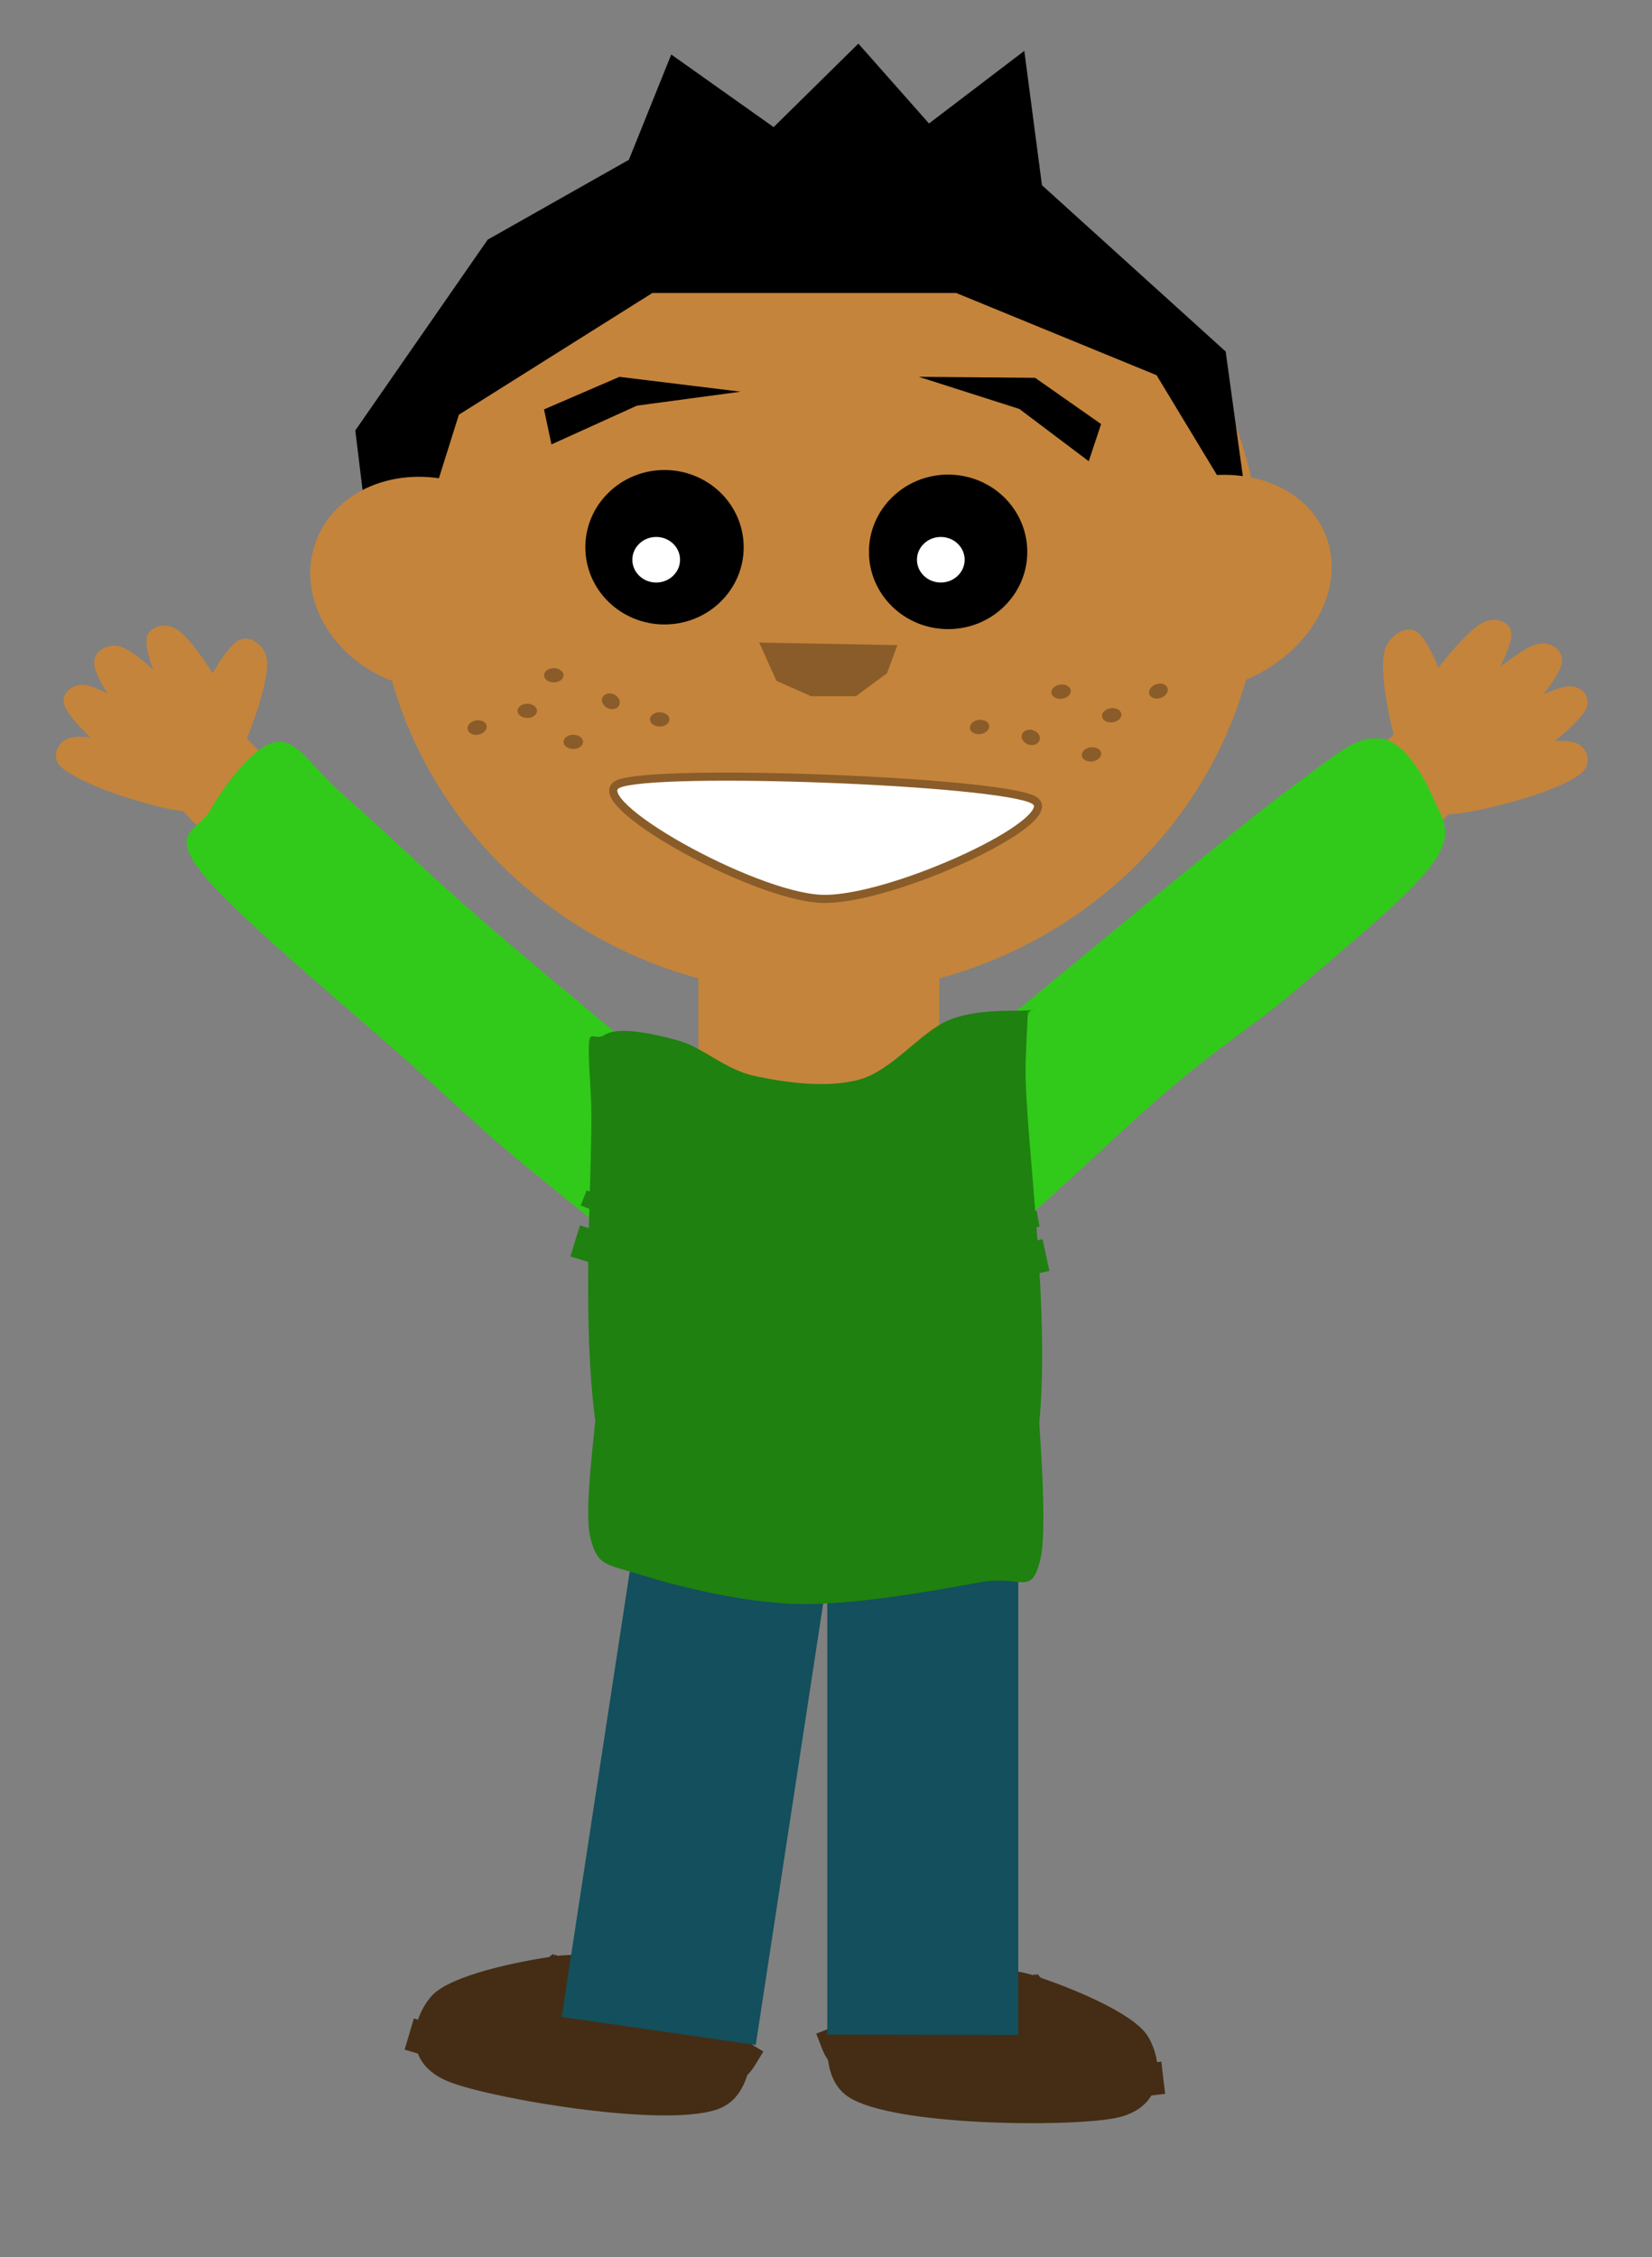<?xml version="1.0" encoding="UTF-8"?>
<svg fill="none" stroke-linecap="square" stroke-miterlimit="10" version="1.1" viewBox="0.0 0.0 407.0 556.0" xmlns="http://www.w3.org/2000/svg">
 <rect x="0.0" y="0.0" width="407.0" height="556.0" fill="#808080" stroke="none"/>
 <clipPath id="a">
  <path d="m0 0h407v556h-407v-556z"/>
 </clipPath>
 <g clip-path="url(#a)">
  <path d="m0 0h407.69v556.79h-407.69z" fill="#000" fill-opacity="0"/>
  <path d="m212.13 478.99c-3.468 5.041-13.007 29.673-2.636 36.642 10.371 6.969 52.778 7.408 64.862 5.171 12.085-2.237 10.957-13.056 7.646-18.591-3.311-5.535-18.895-11.812-27.512-14.616-8.617-2.805-17.13-0.777-24.189-2.212-7.06-1.434-14.702-11.436-18.17-6.394z" fill="#442d14"/>
  <path d="m212.13 478.99c-3.468 5.041-13.007 29.673-2.636 36.642 10.371 6.969 52.778 7.408 64.862 5.171 12.085-2.237 10.957-13.056 7.646-18.591-3.311-5.535-18.895-11.812-27.512-14.616-8.617-2.805-17.13-0.777-24.189-2.212-7.06-1.434-14.702-11.436-18.17-6.394z" stroke="#442d14" stroke-linecap="butt" stroke-linejoin="round" stroke-width="2"/>
  <path d="m245.76 487.2c1.042 4.304 2.296 8.625 4.293 12.449" fill="#000" fill-opacity="0" fill-rule="evenodd"/>
  <path d="m245.76 487.2c1.042 4.304 2.296 8.625 4.293 12.449" fill-rule="evenodd" stroke="#442d14" stroke-linecap="butt" stroke-linejoin="round" stroke-width="2"/>
  <path d="m255.46 487.64c-5.527 4.626-12.319 6.998-18.877 9.169" fill="#000" fill-opacity="0" fill-rule="evenodd"/>
  <path d="m255.46 487.64c-5.527 4.626-12.319 6.998-18.877 9.169" fill-rule="evenodd" stroke="#442d14" stroke-linecap="butt" stroke-linejoin="round" stroke-width="2"/>
  <path d="m254.49 487.6c2.316 6.046 3.074 13.266 6.949 18.139" fill="#000" fill-opacity="0" fill-rule="evenodd"/>
  <path d="m254.49 487.6c2.316 6.046 3.074 13.266 6.949 18.139" fill-rule="evenodd" stroke="#442d14" stroke-linecap="butt" stroke-linejoin="round" stroke-width="2"/>
  <path d="m266.79 494.84c-5.842 2.549-11.232 6.322-16.938 9.257" fill="#000" fill-opacity="0" fill-rule="evenodd"/>
  <path d="m266.79 494.84c-5.842 2.549-11.232 6.322-16.938 9.257" fill-rule="evenodd" stroke="#442d14" stroke-linecap="butt" stroke-linejoin="round" stroke-width="2"/>
  <path d="m282.61 512.27c-16.442 1.933-33.401 1.085-49.399-3.356-8.871-2.462-23.284 3.881-26.947-5.679" fill="#000" fill-opacity="0" fill-rule="evenodd"/>
  <path d="m282.61 512.27c-16.442 1.933-33.401 1.085-49.399-3.356-8.871-2.462-23.284 3.881-26.947-5.679" fill-rule="evenodd" stroke="#442d14" stroke-linecap="butt" stroke-linejoin="round" stroke-width="8"/>
  <path d="m180.94 481.79c2.588 5.573 7.83 31.504-3.755 36.546-11.585 5.042-54.06-1.971-65.752-6.295s-8.678-14.781-4.402-19.65c4.276-4.869 20.952-8.314 30.057-9.563 9.105-1.249 17.262 2.242 24.571 2.069 7.309-0.173 16.694-8.68 19.282-3.107z" fill="#442d14"/>
  <path d="m180.94 481.79c2.588 5.573 7.83 31.504-3.755 36.546-11.585 5.042-54.06-1.971-65.752-6.295s-8.678-14.781-4.402-19.65c4.276-4.869 20.952-8.314 30.057-9.563 9.105-1.249 17.262 2.242 24.571 2.069 7.309-0.173 16.694-8.68 19.282-3.107z" stroke="#442d14" stroke-linecap="butt" stroke-linejoin="round" stroke-width="2"/>
  <path d="m145.88 483.97c-1.792 4.055-3.799 8.09-6.463 11.505" fill="#000" fill-opacity="0" fill-rule="evenodd"/>
  <path d="m145.88 483.97c-1.792 4.055-3.799 8.09-6.463 11.505" fill-rule="evenodd" stroke="#442d14" stroke-linecap="butt" stroke-linejoin="round" stroke-width="2"/>
  <path d="m136.11 482.7c4.719 5.526 11.096 9.054 17.274 12.344" fill="#000" fill-opacity="0" fill-rule="evenodd"/>
  <path d="m136.11 482.7c4.719 5.526 11.096 9.054 17.274 12.344" fill-rule="evenodd" stroke="#442d14" stroke-linecap="butt" stroke-linejoin="round" stroke-width="2"/>
  <path d="m137.08 482.82c-3.37 5.548-5.387 12.524-10.111 16.642" fill="#000" fill-opacity="0" fill-rule="evenodd"/>
  <path d="m137.08 482.82c-3.37 5.548-5.387 12.524-10.111 16.642" fill-rule="evenodd" stroke="#442d14" stroke-linecap="butt" stroke-linejoin="round" stroke-width="2"/>
  <path d="m123.52 487.8c5.396 3.535 10.128 8.197 15.32 12.09" fill="#000" fill-opacity="0" fill-rule="evenodd"/>
  <path d="m123.52 487.8c5.396 3.535 10.128 8.197 15.32 12.09" fill-rule="evenodd" stroke="#442d14" stroke-linecap="butt" stroke-linejoin="round" stroke-width="2"/>
  <path d="m104.66 502.18c16.102 4.79 33.206 6.933 49.976 5.368 9.298-0.867 22.603 7.91 27.932-0.861" fill="#000" fill-opacity="0" fill-rule="evenodd"/>
  <path d="m104.66 502.18c16.102 4.79 33.206 6.933 49.976 5.368 9.298-0.867 22.603 7.91 27.932-0.861" fill-rule="evenodd" stroke="#442d14" stroke-linecap="butt" stroke-linejoin="round" stroke-width="8"/>
  <path d="m250.87 334.46v166.8l-47.055-0.095v-166.8z" fill="#134f5c"/>
  <path d="m211.39 338.79l-25.197 164.94-47.811-6.898 25.197-164.94z" fill="#134f5c"/>
  <path d="m61.578 185.44c0.316-3.49-4.616-11.991-7.633-17.07s-7.495-11.561-10.466-13.404c-2.971-1.843-6.936-0.562-7.359 2.348-0.422 2.911 2.169 9.782 4.824 15.115 2.654 5.333 7.663 14.714 11.102 16.882 3.439 2.168 9.215-0.382 9.531-3.872z" fill="#c5843b"/>
  <path d="m53.937 185.33c-0.426-3.557-7.024-10.838-11.033-15.171-4.01-4.333-9.74-9.712-13.025-10.829-3.284-1.117-6.882 1.121-6.681 4.126 0.2 3.005 4.173 9.229 7.883 13.903 3.71 4.674 10.567 12.815 14.377 14.143 3.809 1.328 8.905-2.615 8.479-6.173z" fill="#c5843b"/>
  <path d="m49.753 189.29c-1.223-3.25-9.099-9.023-13.864-12.446-4.765-3.423-11.387-7.556-14.727-8.093-3.34-0.537-6.196 2.102-5.312 4.872 0.884 2.77 6.052 7.961 10.615 11.749 4.563 3.787 12.881 10.321 16.763 10.975 3.881 0.653 7.748-3.805 6.525-7.055z" fill="#c5843b"/>
  <path d="m50.993 190.45c-2.286-2.634-11.534-5.162-17.104-6.626-5.57-1.464-13.085-2.904-16.317-2.156-3.232 0.747-4.877 4.335-3.072 6.639 1.804 2.304 8.38 5.299 13.897 7.186 5.518 1.886 15.443 4.973 19.209 4.133 3.766-0.84 5.673-6.542 3.387-9.175z" fill="#c5843b"/>
  <path d="m57.35 178.43l-16.586 17.046 21.741 22.017 16.586-17.046z" fill="#c5843b"/>
  <path d="m53.75 194.21c2.978-1.697 6.4-10.489 8.398-15.799 1.998-5.31 4.127-12.601 3.592-16.06-0.535-3.459-4.211-5.982-6.801-4.697-2.589 1.286-6.293 7.253-8.736 12.409-2.443 5.156-6.511 14.505-5.92 18.529 0.591 4.024 6.489 7.315 9.466 5.618z" fill="#c5843b"/>
  <path d="m342.03 184.68c0.19-3.695 6.517-12.412 10.368-17.617 3.851-5.205 9.414-11.817 12.74-13.613 3.327-1.796 7.215-0.25 7.219 2.839 0.005 3.089-3.675 10.205-7.192 15.695-3.517 5.49-10.052 15.132-13.908 17.248-3.856 2.116-9.418-0.858-9.228-4.552z" fill="#c5843b"/>
  <path d="m349.91 184.94c0.963-3.729 8.822-11.078 13.585-15.448 4.763-4.37 11.449-9.756 14.991-10.772 3.542-1.015 6.91 1.522 6.261 4.679-0.65 3.158-5.654 9.523-10.159 14.267-4.505 4.744-12.758 12.986-16.871 14.199-4.113 1.212-8.77-3.197-7.807-6.926z" fill="#c5843b"/>
  <path d="m353.62 189.32c1.738-3.366 10.688-9.062 16.093-12.435 5.405-3.373 12.824-7.403 16.337-7.804 3.513-0.401 6.061 2.522 4.743 5.398s-7.399 8.093-12.65 11.86c-5.251 3.767-14.769 10.244-18.856 10.741-4.087 0.497-7.405-4.394-5.667-7.76z" fill="#c5843b"/>
  <path d="m352.18 190.48c2.74-2.663 12.622-4.872 18.565-6.14 5.944-1.268 13.883-2.414 17.095-1.467 3.212 0.947 4.374 4.811 2.179 7.151s-9.399 5.172-15.351 6.888c-5.952 1.716-16.613 4.479-20.361 3.408-3.748-1.072-4.867-7.176-2.127-9.839z" fill="#c5843b"/>
  <path d="m347.42 177.5l14.537 18.788-25.606 22.135-14.537-18.788z" fill="#c5843b"/>
  <path d="m348.79 194.31c-2.811-1.936-5.032-11.373-6.302-17.07-1.271-5.696-2.383-13.487-1.322-17.107 1.061-3.62 5.213-6.098 7.686-4.615 2.473 1.483 5.4 7.957 7.15 13.513 1.75 5.556 4.553 15.611 3.351 19.825s-7.752 7.39-10.563 5.455z" fill="#c5843b"/>
  <path d="m613.81 304.16c1.904-3.237 1.491-15.017 1.183-22.102-0.308-7.085-1.258-16.558-3.031-20.41-1.773-3.852-5.88-5.293-7.608-2.701s-2.63 11.161-2.761 18.25c-0.131 7.089-0.06 19.792 1.976 24.286 2.036 4.494 8.336 5.915 10.24 2.677z" fill="#c5843b"/>
  <path d="m610.09 313.72c1.555-3.813-1.1-15.521-2.765-22.546-1.665-7.025-4.5-16.258-7.223-19.604-2.724-3.346-7.642-3.582-9.118-0.47-1.476 3.112-0.906 11.984 0.263 19.142 1.169 7.158 3.608 19.895 6.749 23.807 3.141 3.913 10.54 3.482 12.095-0.33z" fill="#c5843b"/>
  <path d="m606.55 313.59c0.57-4.053-4.231-15.139-7.175-21.777-2.944-6.639-7.383-15.246-10.488-18.054-3.104-2.808-7.491-2.143-8.139 1.203-0.648 3.346 1.719 12.01 4.253 18.871 2.534 6.861 7.361 19.003 10.953 22.296 3.591 3.293 10.026 1.514 10.596-2.539z" fill="#c5843b"/>
  <path d="m607.93 309.75c-0.858-4.167-8.873-12.976-13.733-18.223-4.861-5.247-11.717-11.796-15.429-13.26-3.712-1.463-7.395 0.969-6.844 4.481 0.551 3.512 5.58 10.961 10.151 16.591 4.571 5.63 12.964 15.453 17.273 17.189 4.309 1.735 9.441-2.611 8.583-6.778z" fill="#c5843b"/>
  <path d="m614.99 301.64l-26.412 5.577 9.867 36.644 26.412-5.577z" fill="#c5843b"/>
  <path d="m600.82 312.72c3.631-0.088 11.905-6.624 16.841-10.605 4.937-3.982 11.175-9.76 12.779-13.284 1.604-3.524-0.111-7.757-3.155-7.859-3.043-0.102-9.871 3.635-15.106 7.247-5.235 3.612-14.409 10.343-16.302 14.426-1.893 4.083 1.312 10.163 4.943 10.075z" fill="#c5843b"/>
  <path d="m525.71 90.89c0.523-3.699 7.597-11.813 11.894-16.65 4.297-4.837 10.421-10.912 13.888-12.373 3.467-1.461 7.191 0.499 6.916 3.609-0.275 3.109-4.574 9.887-8.564 15.047-3.99 5.159-11.355 14.182-15.377 15.91-4.022 1.728-9.28-1.844-8.757-5.542z" fill="#c5843b"/>
  <path d="m534.22 93.822c0.708-3.66 8.32-11.314 12.94-15.872 4.62-4.558 11.165-10.237 14.777-11.476 3.613-1.239 7.326 0.953 6.899 4.04-0.427 3.087-5.14 9.583-9.461 14.482-4.321 4.899-12.273 13.442-16.466 14.913-4.192 1.471-9.398-2.427-8.69-6.087z" fill="#c5843b"/>
  <path d="m536.5 95.071c1.706-3.326 10.784-9.055 16.268-12.45 5.484-3.394 13.025-7.465 16.634-7.917 3.609-0.451 6.305 2.369 5.019 5.208s-7.42 8.051-12.736 11.829c-5.315 3.777-14.958 10.281-19.156 10.836-4.197 0.555-7.736-4.18-6.029-7.506z" fill="#c5843b"/>
  <path d="m534.07 98.662c2.248-3.064 12.2-7.529 18.2-10.161 6-2.632 14.153-5.661 17.803-5.63 3.65 0.031 5.848 3.177 4.098 5.815s-8.7 6.982-14.597 10.015c-5.898 3.033-16.54 8.19-20.79 8.183-4.251-0.006-6.961-5.158-4.713-8.222z" fill="#c5843b"/>
  <path d="m532.04 85.327l15.438 18.161-25.826 22.11-15.438-18.161z" fill="#c5843b"/>
  <path d="m533.86 101.77c-2.943-1.849-5.464-11.056-6.914-16.614-1.45-5.558-2.788-13.171-1.785-16.735s5.219-6.06 7.802-4.649c2.584 1.411 5.759 7.703 7.699 13.116 1.94 5.413 5.076 15.215 3.943 19.362-1.134 4.147-7.802 7.369-10.745 5.519z" fill="#c5843b"/>
  <path d="m172.05 206.39h59.357v82.412h-59.357z" fill="#c5843b"/>
  <path d="m92.722 139.98c0-57.968 48.805-104.96 109.01-104.96 28.911 0 56.638 11.058 77.081 30.742s31.928 46.381 31.928 74.218c0 57.968-48.805 104.96-109.01 104.96-60.204 0-109.01-46.992-109.01-104.96z" fill="#c5843b"/>
  <path d="m94.337 161.63l-6.805-55.592 32.614-46.999 34.791-19.677 10.439-25.936 25.225 17.887 20.876-20.57 17.397 19.675 23.484-17.886 4.349 33.091 45.259 40.969 6.061 43.995-23.078-38.16-49.355-20.248h-74.884l-47.652 29.97z" fill="#000"/>
  <path d="m96.425 167.67c-14.971-5.878-23.243-20.734-18.794-33.756 4.449-13.022 20.051-19.621 35.45-14.995z" fill="#c5843b"/>
  <path d="m214.08 135.94c0-10.51 8.733-19.031 19.505-19.031 5.173 0 10.134 2.005 13.792 5.574 3.658 3.569 5.713 8.409 5.713 13.457 0 10.51-8.733 19.031-19.505 19.031-10.772 0-19.505-8.52-19.505-19.031z" fill="#000"/>
  <path d="m224.91 137.88c0-3.651 3.079-6.61 6.876-6.61 1.824 0 3.573 0.696 4.862 1.936 1.29 1.24 2.014 2.921 2.014 4.674 0 3.651-3.079 6.61-6.876 6.61s-6.876-2.96-6.876-6.61z" fill="#fff"/>
  <path d="m224.91 137.88c0-3.651 3.079-6.61 6.876-6.61 1.824 0 3.573 0.696 4.862 1.936 1.29 1.24 2.014 2.921 2.014 4.674 0 3.651-3.079 6.61-6.876 6.61s-6.876-2.96-6.876-6.61z" stroke="#000" stroke-linecap="butt" stroke-linejoin="round" stroke-width="2"/>
  <path d="m187.04 158.28l34.05 0.631-2.556 6.919-7.659 5.664h-11.068l-8.512-3.775z" fill="#8a5c29"/>
  <path d="m268.23 113.61l3.045-9.15-16.247-11.389-28.659-0.252 24.781 7.923z" fill="#000"/>
  <path d="m135.86 109.47l-1.827-8.622 18.576-8.02 29.862 3.657-25.545 3.435z" fill="#000"/>
  <path d="m152.26 193.15c-8.714 4.059 33.064 27.609 50.133 28.261 17.069 0.652 60.638-19.641 52.282-24.352-8.355-4.71-93.701-7.968-102.41-3.909z" fill="#fff"/>
  <path d="m152.26 193.15c-8.714 4.059 33.064 27.609 50.133 28.261 17.069 0.652 60.638-19.641 52.282-24.352-8.355-4.71-93.701-7.968-102.41-3.909z" stroke="#8a5c29" stroke-linecap="butt" stroke-linejoin="round" stroke-width="2"/>
  <path d="m127.5 175.1c0-0.97 1.075-1.757 2.401-1.757s2.401 0.787 2.401 1.757c0 0.97-1.075 1.757-2.401 1.757s-2.401-0.787-2.401-1.757z" fill="#8a5c29"/>
  <path d="m138.84 182.74c0-0.97 1.075-1.757 2.401-1.757s2.401 0.787 2.401 1.757c0 0.97-1.075 1.757-2.401 1.757s-2.401-0.787-2.401-1.757z" fill="#8a5c29"/>
  <path d="m149.01 171.14c0.896-0.603 2.291-0.371 3.115 0.518 0.824 0.889 0.766 2.098-0.13 2.7-0.896 0.603-2.291 0.371-3.115-0.518-0.824-0.889-0.766-2.098 0.13-2.7z" fill="#8a5c29"/>
  <path d="m160.13 177.21c0-0.97 1.075-1.757 2.401-1.757s2.401 0.787 2.401 1.757c0 0.97-1.075 1.757-2.401 1.757s-2.401-0.787-2.401-1.757z" fill="#8a5c29"/>
  <path d="m134.03 166.34c0-0.97 1.075-1.757 2.401-1.757s2.401 0.787 2.401 1.757c0 0.97-1.075 1.757-2.401 1.757s-2.401-0.787-2.401-1.757z" fill="#8a5c29"/>
  <path d="m115.29 179.94c-0.394-0.909 0.293-1.969 1.536-2.367 1.242-0.398 2.569 0.016 2.963 0.925 0.394 0.909-0.293 1.969-1.536 2.367s-2.569-0.016-2.963-0.925z" fill="#8a5c29"/>
  <path d="m276.26 175.83c0.163 0.958-0.766 1.898-2.075 2.1-1.309 0.202-2.502-0.411-2.665-1.369-0.163-0.958 0.766-1.898 2.075-2.1 1.309-0.202 2.502 0.411 2.665 1.369z" fill="#8a5c29"/>
  <path d="m263.79 170.01c0.163 0.958-0.766 1.898-2.075 2.1-1.309 0.202-2.502-0.411-2.665-1.369-0.163-0.958 0.766-1.898 2.075-2.1 1.309-0.202 2.502 0.411 2.665 1.369z" fill="#8a5c29"/>
  <path d="m255.69 183c-0.783 0.731-2.199 0.715-3.162-0.037-0.963-0.752-1.108-1.954-0.325-2.685 0.783-0.731 2.199-0.715 3.162 0.037 0.963 0.752 1.108 1.954 0.325 2.685z" fill="#8a5c29"/>
  <path d="m243.7 178.71c0.163 0.958-0.766 1.898-2.075 2.1-1.309 0.202-2.502-0.411-2.665-1.369-0.163-0.958 0.766-1.898 2.075-2.1 1.309-0.202 2.502 0.411 2.665 1.369z" fill="#8a5c29"/>
  <path d="m271.28 185.46c0.163 0.958-0.766 1.898-2.075 2.1-1.309 0.202-2.502-0.411-2.665-1.369-0.163-0.958 0.766-1.898 2.075-2.1 1.309-0.202 2.502 0.411 2.665 1.369z" fill="#8a5c29"/>
  <path d="m287.5 169.18c0.542 0.837 0.041 1.988-1.119 2.571-1.16 0.582-2.539 0.376-3.081-0.461-0.542-0.837-0.041-1.988 1.119-2.571 1.16-0.582 2.539-0.376 3.081 0.461z" fill="#8a5c29"/>
  <path d="m301.95 169.19c16.547-4.545 27.951-18.981 25.884-32.766-2.067-13.785-16.873-22.039-33.605-18.734z" fill="#c5843b"/>
  <path d="m144.21 134.8c0-10.506 8.732-19.024 19.505-19.024 5.173 0 10.134 2.004 13.792 5.572 3.658 3.568 5.713 8.406 5.713 13.452 0 10.506-8.732 19.024-19.505 19.024s-19.505-8.517-19.505-19.024z" fill="#000"/>
  <path d="m154.79 137.88c0-3.653 3.079-6.614 6.877-6.614 1.824 0 3.573 0.697 4.863 1.937 1.29 1.24 2.014 2.923 2.014 4.677 0 3.653-3.079 6.614-6.877 6.614-3.798 0-6.877-2.961-6.877-6.614z" fill="#fff"/>
  <path d="m154.79 137.88c0-3.653 3.079-6.614 6.877-6.614 1.824 0 3.573 0.697 4.863 1.937 1.29 1.24 2.014 2.923 2.014 4.677 0 3.653-3.079 6.614-6.877 6.614-3.798 0-6.877-2.961-6.877-6.614z" stroke="#000" stroke-linecap="butt" stroke-linejoin="round" stroke-width="2"/>
  <path d="m541.44 202.77c-2.091-3.211-6.92-9.359-11.858-12.391-4.938-3.032-14.051-5.86-17.772-5.8-3.721 0.06-6.164 3.392-4.553 6.158 1.611 2.767 8.409 7.29 14.221 10.441 5.811 3.151 17.321 8.201 20.648 8.466 3.327 0.265 1.405-3.664-0.686-6.875z" fill="#c5843b"/>
  <path d="m541.2 207.13c-2.238-3.1-12.363-7.086-18.469-9.425-6.106-2.338-14.415-4.93-18.168-4.606-3.753 0.324-6.086 3.866-4.35 6.55 1.737 2.684 8.778 6.779 14.769 9.554s16.809 7.447 21.178 7.101c4.37-0.346 7.278-6.075 5.04-9.174z" fill="#c5843b"/>
  <path d="m539.72 209.21c-2.978-2.384-13.558-3.991-19.92-4.901-6.362-0.909-14.849-1.607-18.252-0.555s-4.557 4.761-2.166 6.865 10.129 4.432 16.51 5.764c6.381 1.333 17.803 3.426 21.775 2.231 3.971-1.196 5.031-7.02 2.054-9.405z" fill="#c5843b"/>
  <path d="m543.46 211.54c-3.343-1.921-14.144-2.002-20.63-1.995-6.486 0.007-15.056 0.523-18.284 2.038-3.228 1.515-3.796 5.323-1.082 7.053s10.795 2.921 17.366 3.327c6.571 0.406 18.288 0.846 22.059-0.891 3.772-1.737 3.913-7.61 0.57-9.531z" fill="#c5843b"/>
  <path d="m537.95 217.66c1.855-2.856 1.6-13.879 1.39-20.515-0.21-6.636-1.005-15.554-2.651-19.3-1.646-3.746-5.548-5.445-7.227-3.177s-2.641 10.184-2.85 16.786c-0.208 6.602-0.291 18.457 1.599 22.825 1.89 4.368 7.885 6.237 9.739 3.382z" fill="#c5843b"/>
  <path d="m564.87 215.01l-11.994 23.117-31.1-20.665 11.994-23.117z" fill="#c5843b"/>
  <path d="m352.98 212.68c5.546-7.802 2.305-10.976 0.121-16.102-2.185-5.127-7.248-14.342-13.228-14.659-5.98-0.317-8.934 2.55-22.651 12.756-13.717 10.206-43.79 35.503-59.654 48.48-15.863 12.978-26.567 22.262-35.525 29.386s-17.378 7.889-18.223 13.354c-0.846 5.465 8.279 14.497 13.15 19.438 4.87 4.941 4.045 16.532 16.073 10.207 12.029-6.325 41.636-36.13 56.1-48.155s20.043-14.877 30.682-23.995c10.64-9.118 27.609-22.909 33.155-30.711z" fill="#31ca1a"/>
  <path d="m167.64 315.74c8.605 3.981 11.043 0.19 15.572-2.931 4.528-3.121 12.448-9.851 11.599-15.797-0.849-5.946-4.188-8.31-16.693-19.879-12.505-11.569-42.804-36.029-58.338-49.535s-26.254-24.032-34.863-31.501c-8.609-7.468-11.287-13.861-16.791-13.309-5.503 0.553-13.192 11.221-16.229 16.625-3.037 5.404-10.423 5.157-1.992 15.799 8.431 10.642 38.965 35.769 52.578 48.054s18.238 16.91 29.097 25.656c10.86 8.746 27.455 22.837 36.06 26.818z" fill="#31ca1a"/>
  <path d="m146.94 346.67c-0.241 5.383-3.245 25.43-1.446 32.3 1.799 6.87 3.69 6.226 12.241 8.918 8.551 2.692 25.087 6.926 39.064 7.233 13.977 0.308 34.88-3.569 44.795-5.388 9.915-1.819 12.461 3.709 14.697-5.524 2.236-9.233-1.066-41.562-1.279-49.874" fill="#1f8110"/>
  <path d="m167.05 256.3c6.185 1.686 11.49 7.178 18.971 8.771 7.481 1.593 17.956 3.088 25.916 0.788 7.96-2.299 14.995-11.76 21.842-14.585 6.847-2.825 15.968-2.166 19.239-2.363 3.271-0.197 0.442-0.919 0.389 1.181-0.054 2.1 0.087-9.313-0.711 11.419-0.798 20.732 11.984 93.755-4.08 112.97-16.064 19.216-75.127 19.782-92.304 2.324-17.177-17.458-9.523-86.766-10.756-107.07-1.233-20.309-0.226-12.538 3.357-14.777 3.582-2.239 11.953-0.341 18.137 1.345z" fill="#1f8110"/>
  <path d="m145.67 295.81c4.32 1.708 14.872 8.211 25.917 10.248 11.046 2.037 26.657 2.892 40.356 1.972 13.699-0.92 34.866-6.242 41.839-7.49" fill="#1f8110"/>
  <path d="m145.67 295.81c4.32 1.708 14.872 8.211 25.917 10.248 11.046 2.037 26.657 2.892 40.356 1.972 13.699-0.92 34.866-6.242 41.839-7.49" stroke="#1f8110" stroke-linecap="butt" stroke-linejoin="round" stroke-width="4"/>
  <path d="m145.53 306.85c5.339 1.643 18.532 8.344 32.034 9.855 13.501 1.511 36.27 0.329 48.973-0.788 12.704-1.117 22.707-4.928 27.248-5.913" fill="#1f8110"/>
  <path d="m145.53 306.85c5.339 1.643 18.532 8.344 32.034 9.855 13.501 1.511 36.27 0.329 48.973-0.788 12.704-1.117 22.707-4.928 27.248-5.913" stroke="#1f8110" stroke-linecap="butt" stroke-linejoin="round" stroke-width="8"/>
  <path d="m579.48 382.33c9.971 2.439 15.786 25.485 7.958 33.528-7.828 8.043-43.087 13.185-54.926 14.73-11.839 1.545-13.597-2.224-16.11-5.462-2.513-3.238-0.837-9.985 1.032-13.969 1.868-3.983-0.163-5.127 10.179-9.932 10.341-4.804 41.898-21.334 51.869-18.895z" fill="#442d14"/>
  <path d="m525.99 490.3c0.224 12.09 1.12 60.448 1.344 72.538" fill="#000" fill-opacity="0"/>
  <path d="m525.99 490.3c0.224 12.09 1.12 60.448 1.344 72.538" stroke="#31ca1a" stroke-linecap="butt" stroke-linejoin="round" stroke-width="4"/>
 </g>
</svg>
